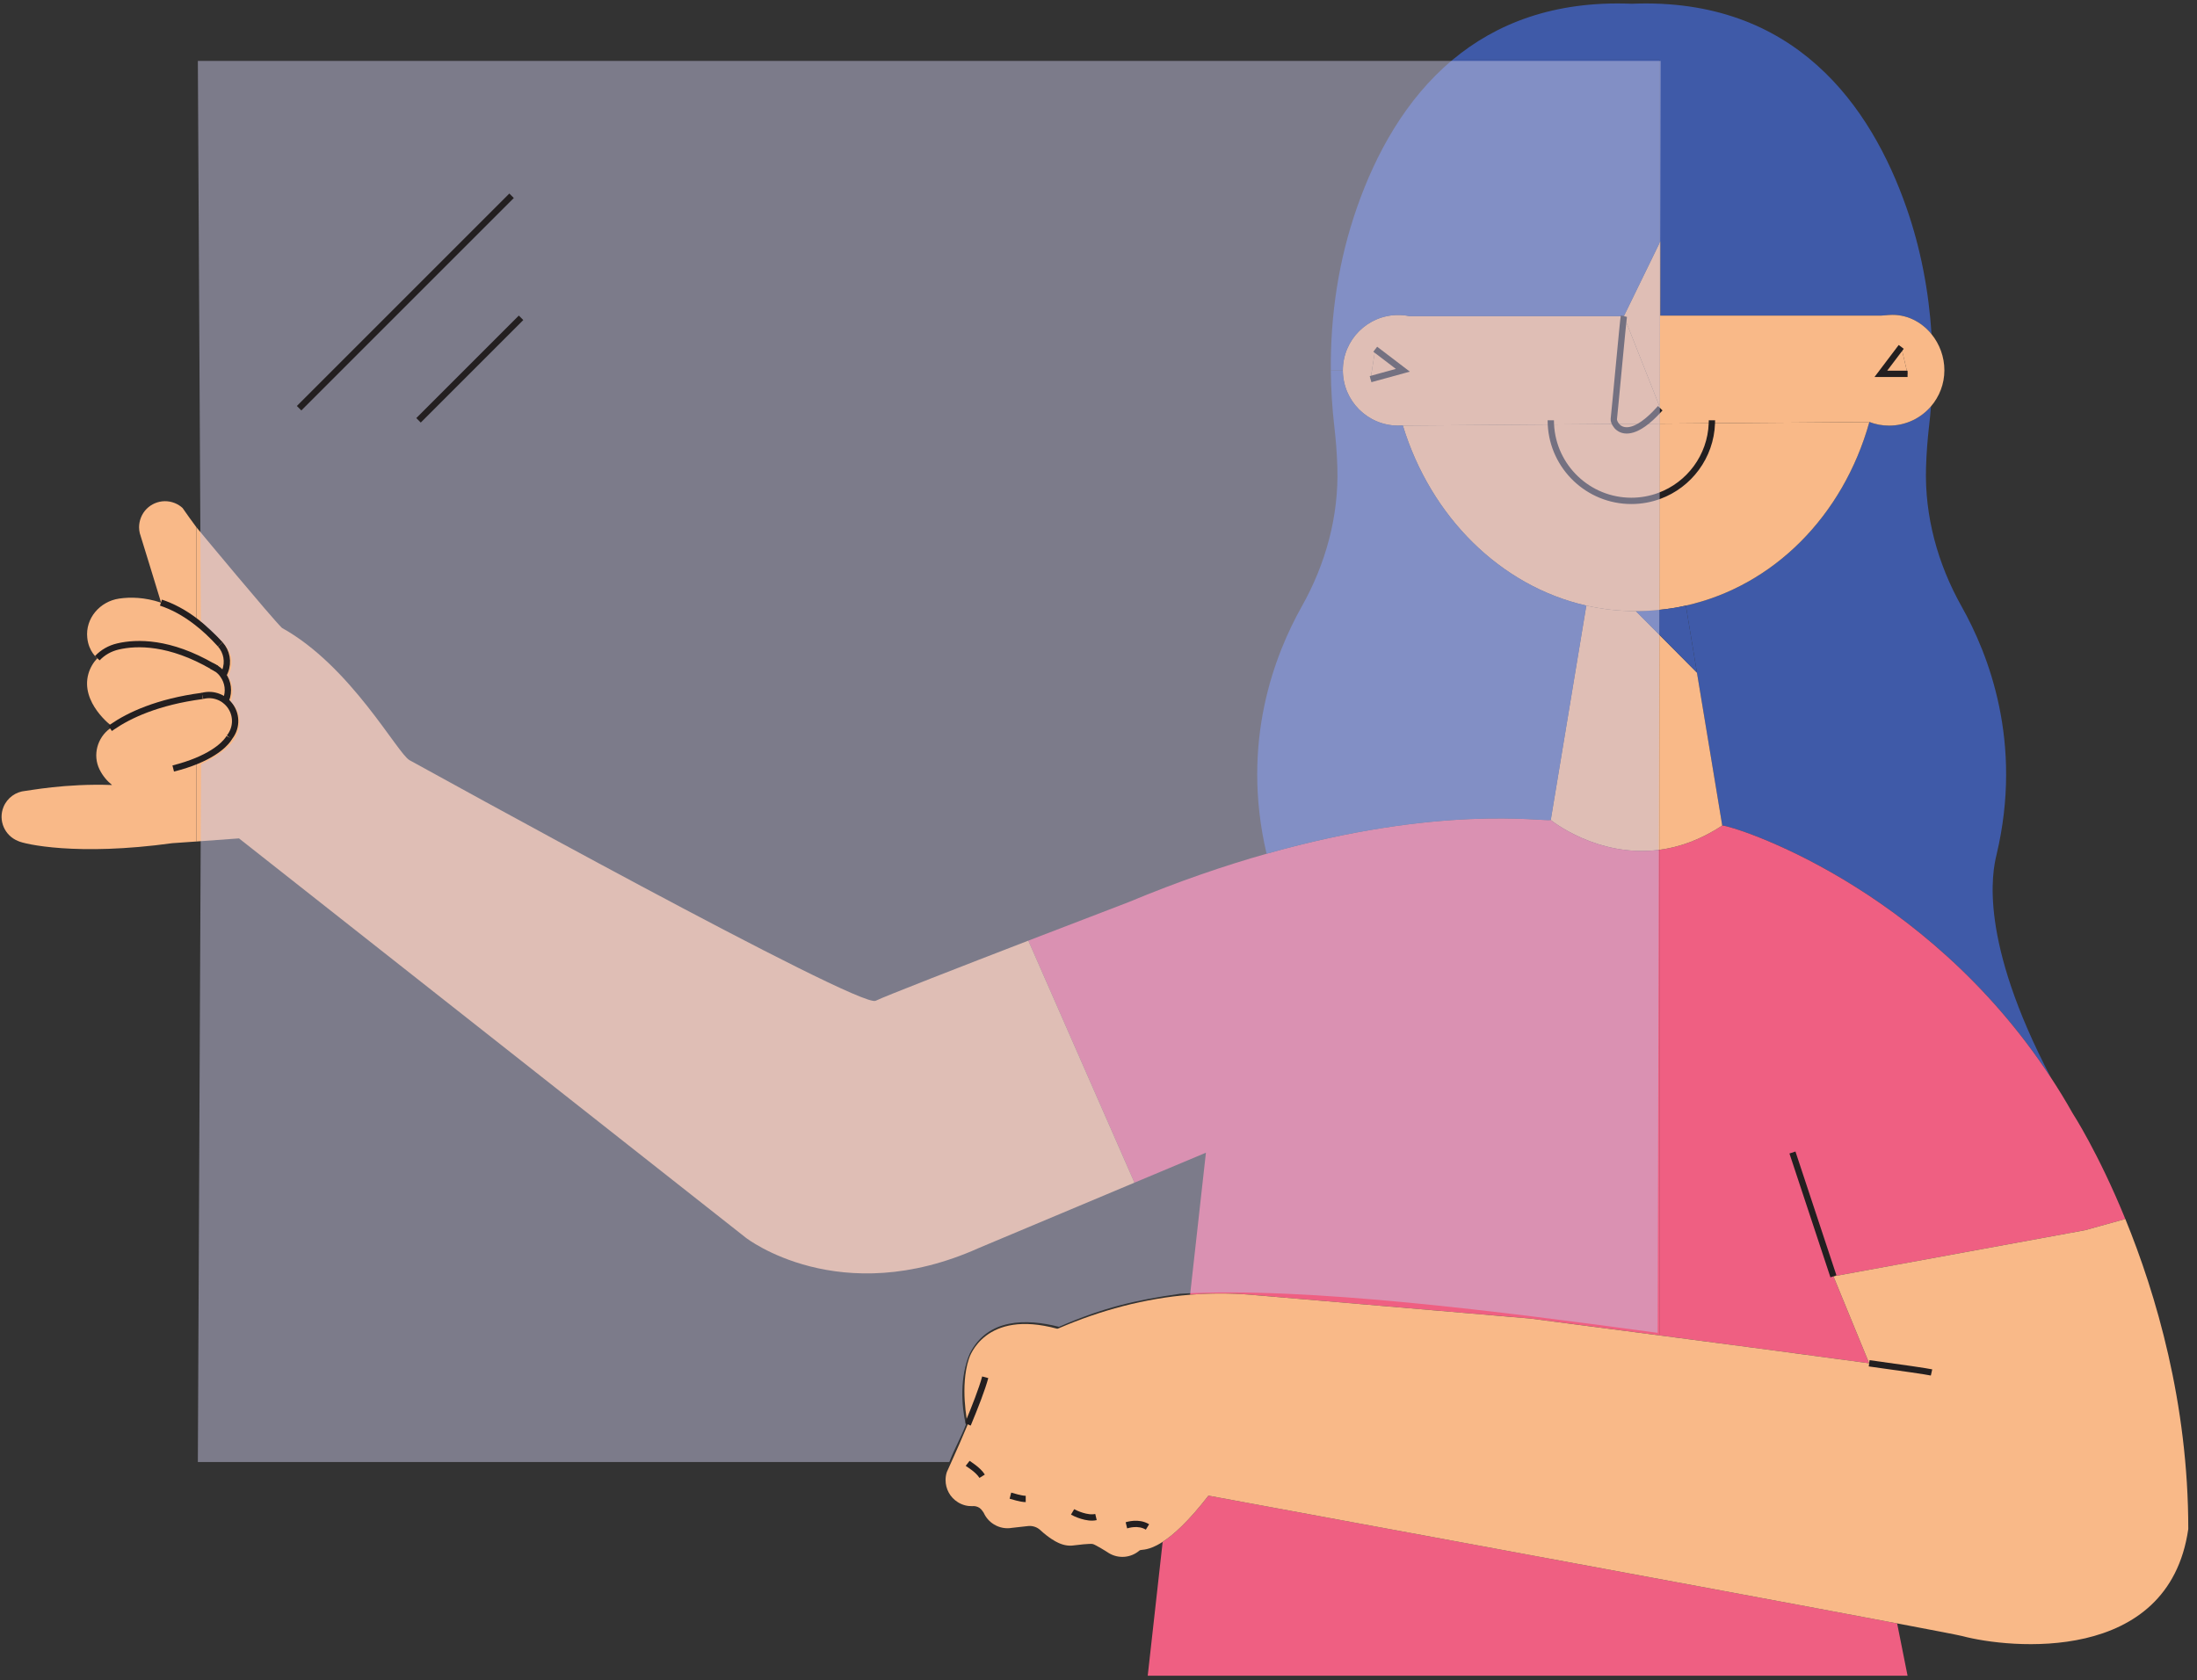 <?xml version="1.0" encoding="UTF-8"?>
<svg width="234px" height="179px" viewBox="0 0 234 179" version="1.1" xmlns="http://www.w3.org/2000/svg" xmlns:xlink="http://www.w3.org/1999/xlink">
    <rect x="0" y="0" width="234" height="179" fill="#333333" stroke="none"/>
    <!-- Generator: sketchtool 56.2 (101010) - https://sketch.com -->
    <title>038EA924-F3EB-4B35-903B-90B544BD8124@1.5x</title>
    <desc>Created with sketchtool.</desc>
    <g id="WEBSITE" stroke="none" stroke-width="1" fill="none" fill-rule="evenodd">
        <g id="EnterateMAS" transform="translate(-348, -2368)">
            <g id="ILLUSTRATION-/-TRANSPARENTE" transform="translate(348, 2367)">
                <g id="Transparente">
                    <g id="Group-61" transform="translate(0, 0.872)">
                        <path d="M218.424,114.89 L218.418,114.89 C204.971,94.39 184.578,88.097 183.434,88.064 L180.74,71.781 L179.56,64.64 C188.877,62.559 196.307,55.094 199.103,45.083 L199.103,45.076 C199.757,45.333 200.464,45.467 201.206,45.467 C202.991,45.467 204.587,44.672 205.665,43.419 C205.611,44.16 205.538,44.901 205.449,45.635 C205.308,46.895 205.187,48.33 205.139,49.926 C204.978,55.114 206.386,60.207 208.925,64.727 C211.762,69.773 215.501,79.164 212.651,91.169 C212.18,93.089 210.758,100.264 218.424,114.89" id="Fill-1" fill="#3F5AA8"></path>
                        <path d="M203.058,22.259 C204.574,26.597 205.435,31.164 205.726,35.725 C204.641,34.392 203.017,33.55 201.205,33.684 C200.553,33.732 201.205,33.684 200.329,33.751 L176.832,33.751 L176.832,25.856 L176.731,26.065 L176.731,6.487 L154.728,6.487 C159.323,2.654 165.486,0.196 173.753,0.526 L173.82,0.526 C191.195,-0.168 199.285,11.459 203.058,22.259" id="Fill-3" fill="#3F5AA8"></path>
                        <polygon id="Fill-5" fill="#F9B988" points="202.499 37.08 203.173 39.95 200.329 39.95"></polygon>
                        <path d="M202.061,173.061 L203.172,178.633 L122.243,178.633 L123.834,164.378 L123.834,164.371 C124.986,163.631 126.582,162.201 128.711,159.453 C128.711,159.453 182.504,169.363 202.061,173.061" id="Fill-7" fill="#EF5F82"></path>
                        <path d="M182.329,45.211 L199.104,45.083 C196.308,55.093 188.877,62.558 179.56,64.639 C178.636,64.849 177.687,65.004 176.731,65.091 L176.731,52.951 C179.91,51.78 182.208,48.768 182.329,45.211" id="Fill-9" fill="#F9B988"></path>
                        <path d="M195.277,136.09 L199.083,145.354 C193.107,144.531 184.188,143.352 176.71,142.376 L176.731,142.2 L176.731,90.658 C178.826,90.381 181.096,89.613 183.434,88.064 C184.579,88.097 204.972,94.39 218.418,114.89 C219.226,116.115 220.008,117.389 220.755,118.722 C220.755,118.722 223.484,122.907 226.368,129.987 L222.062,131.178 L195.277,136.09 Z" id="Fill-11" fill="#EF5F82"></path>
                        <path d="M180.739,71.781 L183.434,88.064 C181.096,89.613 178.825,90.381 176.731,90.657 L176.731,67.746 L180.739,71.781 Z" id="Fill-13" fill="#F9B988"></path>
                        <path d="M176.731,45.258 L182.329,45.211 C182.208,48.768 179.91,51.78 176.731,52.951 L176.731,45.258 Z" id="Fill-15" fill="#F9B988"></path>
                        <path d="M179.56,64.64 L180.739,71.781 L176.731,67.745 L176.731,65.091 C177.687,65.003 178.636,64.848 179.56,64.64" id="Fill-17" fill="#3F5AA8"></path>
                        <path d="M203.172,39.949 L202.498,37.079 L200.33,39.949 L203.172,39.949 Z M176.73,43.359 L176.73,26.065 L176.831,25.855 L176.831,33.751 L200.33,33.751 C201.206,33.684 200.552,33.731 201.206,33.684 C203.018,33.55 204.641,34.392 205.726,35.725 C206.582,36.783 207.094,38.137 207.094,39.573 C207.094,41.041 206.554,42.382 205.665,43.419 C204.587,44.673 202.991,45.467 201.206,45.467 C200.464,45.467 199.757,45.333 199.103,45.076 L199.103,45.083 L182.328,45.211 L176.73,45.258 L176.73,43.722 C176.764,43.689 176.798,43.648 176.831,43.614 L176.73,43.359 Z" id="Fill-19" fill="#F9B988"></path>
                        <path d="M176.731,43.358 L176.832,43.614 C176.798,43.648 176.764,43.688 176.731,43.722 L176.731,43.358 Z" id="Fill-21" fill="#FEFEFE"></path>
                        <path d="M176.731,67.746 L176.731,90.657 C170.115,91.52 165.17,87.477 165.17,87.477 L168.956,64.64 C170.66,65.024 172.419,65.226 174.225,65.226 L176.731,67.746 Z" id="Fill-23" fill="#F9B988"></path>
                        <path d="M176.731,65.091 L176.731,67.746 L174.225,65.226 C175.074,65.226 175.909,65.186 176.731,65.091" id="Fill-25" fill="#3F5AA8"></path>
                        <path d="M176.731,52.951 L176.731,65.092 C175.909,65.185 175.074,65.226 174.225,65.226 C172.419,65.226 170.66,65.025 168.956,64.639 C159.801,62.559 152.377,55.161 149.42,45.467 L165.183,45.346 C165.412,49.879 169.165,53.483 173.754,53.483 C174.804,53.483 175.808,53.296 176.731,52.951" id="Fill-27" fill="#F9B988"></path>
                        <path d="M176.731,45.258 L176.731,52.951 C175.808,53.296 174.804,53.483 173.754,53.483 C169.165,53.483 165.412,49.879 165.183,45.346 L172.048,45.292 C172.386,45.878 173.322,46.49 175.046,45.271 L176.731,45.258 Z" id="Fill-29" fill="#F9B988"></path>
                        <path d="M176.731,43.722 L176.731,45.258 L175.046,45.271 C175.545,44.921 176.104,44.416 176.731,43.722" id="Fill-31" fill="#F9B988"></path>
                        <polygon id="Fill-33" fill="#F9B988" points="176.731 26.065 176.731 43.358 172.958 33.805"></polygon>
                        <path d="M165.17,87.478 C165.17,87.478 170.115,91.521 176.731,90.658 L176.731,142.2 L176.711,142.377 C169.092,141.378 162.967,140.584 162.967,140.584 L133.177,138.051 C131.028,137.869 128.886,137.877 126.757,138.051 L128.442,122.92 L120.829,126.113 L109.524,100.331 C115.224,98.135 120.222,96.222 120.222,96.222 C125.538,94.006 130.442,92.334 134.901,91.075 C153.381,85.834 164.207,87.659 165.17,87.478" id="Fill-35" fill="#EF5F82"></path>
                        <path d="M172.049,45.292 L175.046,45.272 C173.322,46.491 172.386,45.878 172.049,45.292" id="Fill-37" fill="#F9B988"></path>
                        <path d="M171.887,44.759 C171.961,44.187 172.884,34.102 172.958,33.806 L176.731,43.359 L176.731,43.723 C176.104,44.416 175.544,44.921 175.046,45.272 L172.049,45.292 C171.92,45.083 171.874,44.881 171.887,44.759" id="Fill-39" fill="#F9B988"></path>
                        <path d="M145.977,40.515 L149.42,39.572 L146.476,37.329 L145.977,40.515 Z M165.183,45.345 L149.42,45.467 L149.42,45.446 C149.252,45.461 149.09,45.467 148.921,45.467 C145.668,45.467 143.026,42.827 143.026,39.572 C143.026,36.325 145.668,33.684 148.921,33.684 C149.325,33.684 149.722,33.725 150.106,33.805 L172.958,33.805 C172.884,34.101 171.961,44.187 171.886,44.76 C171.873,44.881 171.921,45.083 172.048,45.291 L165.183,45.345 Z" id="Fill-41" fill="#F9B988"></path>
                        <path d="M149.42,45.467 C152.376,55.161 159.801,62.559 168.957,64.64 L165.17,87.478 C164.207,87.659 153.381,85.834 134.902,91.074 C132.093,79.118 135.825,69.76 138.654,64.727 C141.195,60.207 142.602,55.114 142.44,49.926 C142.394,48.33 142.271,46.895 142.124,45.635 C141.894,43.628 141.76,41.607 141.746,39.592 L143.026,39.572 C143.026,42.826 145.667,45.467 148.92,45.467 C149.09,45.467 149.252,45.46 149.42,45.447 L149.42,45.467 Z" id="Fill-43" fill="#3F5AA8"></path>
                        <polygon id="Fill-45" fill="#F9B988" points="149.42 39.572 145.977 40.515 146.476 37.329"></polygon>
                        <path d="M141.746,39.593 C141.692,33.704 142.568,27.837 144.522,22.259 C146.496,16.599 149.663,10.712 154.728,6.488 L176.731,6.488 L176.731,26.065 L172.958,33.805 L150.107,33.805 C149.723,33.725 149.325,33.684 148.921,33.684 C145.668,33.684 143.027,36.325 143.027,39.572 L141.746,39.593 Z" id="Fill-47" fill="#3F5AA8"></path>
                        <path d="M109.524,100.331 L120.828,126.112 L104.27,133.065 C89.402,139.749 79.451,131.987 79.451,131.987 L25.456,89.438 C23.765,89.566 22.175,89.68 20.928,89.768 L20.928,81.199 L20.922,81.193 C23.792,80.013 24.425,78.68 24.425,78.68 C24.594,78.471 24.735,78.235 24.843,77.972 C25.314,76.807 24.93,75.507 23.994,74.771 L24.075,74.671 C24.432,73.768 24.291,72.791 23.765,72.05 L23.772,72.044 C23.846,71.923 23.913,71.787 23.967,71.647 C24.371,70.635 24.142,69.531 23.462,68.769 C22.599,67.813 21.758,67.031 20.922,66.392 L20.928,66.379 L20.928,56.306 C21.434,56.913 28.784,65.779 30.03,67.018 C37.367,71.073 42.332,80.404 43.625,81.111 C44.925,81.819 91.538,107.601 93.262,106.738 C94.224,106.259 102.417,103.073 109.524,100.331" id="Fill-49" fill="#F9B988"></path>
                        <path d="M103.077,151.861 C103.01,151.626 102.242,147.744 103.191,144.895 C103.258,144.666 104.896,139.573 112.61,141.675 C112.623,141.675 112.67,141.661 112.737,141.635 C117.218,139.7 121.94,138.44 126.757,138.05 C128.886,137.876 131.028,137.869 133.177,138.05 L162.967,140.585 C162.967,140.585 169.092,141.379 176.71,142.376 C184.188,143.352 193.107,144.531 199.083,145.353 L195.277,136.089 L222.062,131.179 L226.368,129.986 C229.621,137.949 233.077,149.577 233.071,163.01 C230.976,177.541 213.91,175.716 209.02,174.416 C208.663,174.321 206.09,173.823 202.06,173.061 C182.504,169.363 128.71,159.453 128.71,159.453 C126.582,162.201 124.986,163.631 123.834,164.371 L123.834,164.378 C123.618,164.513 123.416,164.634 123.234,164.729 C122.061,165.341 121.496,165.167 121.368,165.294 C120.478,166.069 119.151,166.217 118.087,165.564 C117.844,165.395 116.706,164.701 116.416,164.613 C116.127,164.527 114.685,164.714 114.396,164.748 L114.348,164.755 C113.734,164.843 113.102,164.694 112.508,164.371 C112.508,164.371 111.734,163.993 110.798,163.118 C110.461,162.809 110.01,162.653 109.551,162.686 C109.174,162.721 108.621,162.782 107.786,162.883 C107.146,162.997 106.459,162.883 105.859,162.512 C105.361,162.209 104.997,161.771 104.775,161.28 C104.775,161.28 104.546,160.902 104.33,160.76 C104.074,160.591 103.825,160.565 103.683,160.565 C103.623,160.565 103.582,160.572 103.562,160.572 C103.044,160.586 102.511,160.457 102.033,160.16 C101.178,159.636 100.712,158.726 100.712,157.796 C100.712,157.506 100.753,157.217 100.848,156.935 C100.848,156.935 101.062,156.476 101.386,155.741 C101.824,154.778 102.457,153.349 103.077,151.861" id="Fill-51" fill="#F9B988"></path>
                        <path d="M11.922,83.739 C11.409,83.327 10.938,82.782 10.595,82.082 C9.853,80.565 10.359,78.706 11.726,77.722 C11.814,77.662 11.895,77.601 11.989,77.541 C13.727,76.348 16.746,74.892 21.563,74.26 C22.122,74.112 22.728,74.132 23.307,74.368 C23.563,74.469 23.792,74.603 23.994,74.771 C24.931,75.507 25.315,76.806 24.843,77.972 C24.735,78.234 24.594,78.471 24.425,78.68 C24.425,78.68 23.792,80.013 20.922,81.192 L20.929,81.198 L20.929,89.768 C19.427,89.876 18.416,89.943 18.336,89.95 C8.229,91.344 2.551,90.051 1.904,89.708 C0.489,89.135 -0.204,87.525 0.368,86.103 C0.773,85.1 1.695,84.466 2.706,84.378 C2.975,84.371 6.963,83.57 11.909,83.752 L11.922,83.739 Z" id="Fill-53" fill="#F9B988"></path>
                        <path d="M23.765,72.05 C24.29,72.792 24.432,73.768 24.074,74.671 L23.994,74.772 C23.791,74.604 23.563,74.469 23.308,74.368 C22.728,74.132 22.121,74.112 21.563,74.26 C16.745,74.893 13.727,76.348 11.989,77.541 C11.855,77.46 8.554,74.974 9.415,71.908 C9.598,71.269 9.928,70.71 10.366,70.245 C10.945,69.625 11.713,69.187 12.569,68.992 C14.569,68.527 18.072,68.46 22.674,71.134 C22.808,71.208 22.95,71.289 23.092,71.377 C23.362,71.558 23.59,71.787 23.765,72.05" id="Fill-55" fill="#F9B988"></path>
                        <path d="M23.462,68.769 C24.142,69.53 24.371,70.635 23.967,71.646 C23.913,71.787 23.846,71.922 23.771,72.044 L23.764,72.05 C23.59,71.787 23.361,71.558 23.091,71.377 C22.963,71.282 22.822,71.202 22.673,71.135 C18.073,68.46 14.569,68.527 12.568,68.993 C11.713,69.187 10.945,69.625 10.365,70.244 C10.365,70.244 9.442,69.558 9.295,68.063 C9.079,66.001 10.635,64.195 12.689,63.893 C13.882,63.717 15.412,63.744 17.143,64.323 C18.322,64.715 19.601,65.367 20.923,66.392 C21.758,67.032 22.599,67.813 23.462,68.769" id="Fill-57" fill="#F9B988"></path>
                        <path d="M20.922,66.392 C19.601,65.367 18.322,64.714 17.142,64.323 L17.15,64.296 C17.109,64.127 14.886,56.919 14.886,56.919 C14.838,56.717 14.812,56.501 14.812,56.292 C14.812,55.949 14.879,55.599 15.014,55.256 C15.58,53.834 17.196,53.147 18.618,53.72 C18.928,53.847 19.211,54.022 19.448,54.245 C19.884,54.878 20.376,55.565 20.902,56.272 C20.902,56.272 20.909,56.286 20.928,56.307 L20.928,66.378 L20.922,66.392 Z" id="Fill-59" fill="#F9B988"></path>
                    </g>
                    <polyline id="Stroke-62" stroke="#231F20" stroke-width="0.673" points="202.499 37.952 200.329 40.822 203.173 40.822"></polyline>
                    <polyline id="Stroke-63" stroke="#231F20" stroke-width="0.673" points="146.476 38.202 149.419 40.444 145.977 41.388"></polyline>
                    <g id="Group-106" transform="translate(9.6, 6.872)">
                        <path d="M163.358,27.805 C163.284,28.102 162.361,38.187 162.286,38.759 C162.273,38.88 162.321,39.083 162.448,39.292 C162.786,39.879 163.722,40.491 165.446,39.271 C165.945,38.921 166.504,38.416 167.131,37.722 C167.164,37.689 167.198,37.648 167.232,37.614" id="Stroke-64" stroke="#231F20" stroke-width="0.673"></path>
                        <path d="M172.736,38.901 C172.736,39.002 172.736,39.11 172.729,39.211 C172.607,42.768 170.311,45.78 167.131,46.951 C166.208,47.295 165.203,47.484 164.153,47.484 C159.565,47.484 155.812,43.879 155.584,39.346 C155.577,39.198 155.57,39.05 155.57,38.901" id="Stroke-66" stroke="#231F20" stroke-width="0.673"></path>
                        <path d="M11.962,68.26 C12.521,68.111 13.127,68.132 13.707,68.368 C13.963,68.469 14.192,68.603 14.393,68.771 C15.331,69.507 15.715,70.807 15.243,71.972 C15.135,72.235 14.993,72.471 14.825,72.68" id="Stroke-68" stroke="#231F20" stroke-width="0.673"></path>
                        <path d="M12.939,65.073 C12.986,65.094 13.034,65.114 13.073,65.134 C13.222,65.202 13.364,65.282 13.491,65.377 C13.761,65.558 13.99,65.787 14.164,66.05 C14.69,66.792 14.833,67.768 14.475,68.671" id="Stroke-70" stroke="#231F20" stroke-width="0.673"></path>
                        <path d="M13.862,62.769 C14.542,63.53 14.771,64.635 14.367,65.646 C14.313,65.787 14.246,65.922 14.171,66.044" id="Stroke-72" stroke="#231F20" stroke-width="0.673"></path>
                        <path d="M2.127,71.722 C2.214,71.662 2.295,71.601 2.389,71.541 C4.127,70.348 7.145,68.893 11.962,68.26" id="Stroke-74" stroke="#231F20" stroke-width="0.673"></path>
                        <path d="M14.825,72.679 C14.825,72.679 14.192,74.013 11.322,75.192 C10.635,75.475 9.82,75.751 8.85,75.994" id="Stroke-76" stroke="#231F20" stroke-width="0.673"></path>
                        <path d="M0.766,64.245 C1.345,63.624 2.113,63.188 2.969,62.992 C4.969,62.526 8.472,62.459 13.074,65.134 C13.208,65.208 13.35,65.289 13.492,65.376" id="Stroke-78" stroke="#231F20" stroke-width="0.673"></path>
                        <path d="M7.542,58.323 C8.722,58.714 10.001,59.367 11.322,60.392 C12.158,61.032 12.999,61.813 13.862,62.769" id="Stroke-80" stroke="#231F20" stroke-width="0.673"></path>
                        <path d="M189.483,139.354 C193.114,139.852 195.655,140.223 196.126,140.329" id="Stroke-82" stroke="#231F20" stroke-width="0.673"></path>
                        <path d="M95.336,140.842 C94.999,142.095 94.246,144.021 93.478,145.862" id="Stroke-84" stroke="#231F20" stroke-width="0.673"></path>
                        <path d="M93.464,150.011 C93.626,150.138 94.575,150.691 95.007,151.386" id="Stroke-86" stroke="#231F20" stroke-width="0.673"></path>
                        <path d="M98.018,153.454 C98.2,153.501 99.123,153.804 99.648,153.804" id="Stroke-88" stroke="#231F20" stroke-width="0.673"></path>
                        <path d="M104.64,155.185 C104.89,155.333 106.196,155.953 107.132,155.731" id="Stroke-90" stroke="#231F20" stroke-width="0.673"></path>
                        <path d="M110.373,156.613 C110.481,156.587 111.647,156.194 112.616,156.788" id="Stroke-92" stroke="#231F20" stroke-width="0.673"></path>
                        <path d="M181.312,116.899 L185.677,130.09" id="Stroke-94" stroke="#231F20" stroke-width="0.673"></path>
                        <path d="M11.473,0.619 L11.792,60.351 L11.849,60.351 C13.737,62.243 15.953,63.453 14.707,66.161 C14.967,66.657 15.433,67.535 14.969,68.831 C16.166,70.146 15.974,71.137 15.798,71.978 C15.443,72.755 15.258,73.796 11.814,75.548 L11.473,149.871 L91.509,149.871 C92.088,148.388 92.712,147.347 93.267,145.907 C92.796,143.857 92.616,140.784 93.696,138.305 C95.606,134.539 99.733,134.589 103.194,135.467 C107.929,133.404 111.365,132.62 116.081,131.946 C129.573,131.15 150.552,133.88 166.957,136.109 L167.275,0.619 L11.473,0.619 Z" id="Fill-96" fill="#C7C5E3" opacity="0.5"></path>
                        <g id="Group-101" transform="translate(21.6, 14.4)">
                            <path d="M0.657,23.213 L23.287,0.582" id="Fill-98" fill="#5565AE"></path>
                            <path d="M0.657,23.213 L23.287,0.582" id="Stroke-100" stroke="#231F20" stroke-width="0.673"></path>
                        </g>
                        <g id="Group-105" transform="translate(34.8, 27.6)">
                            <path d="M0.177,11.303 L11.097,0.383" id="Fill-102" fill="#5565AE"></path>
                            <path d="M0.177,11.303 L11.097,0.383" id="Stroke-104" stroke="#231F20" stroke-width="0.673"></path>
                        </g>
                    </g>
                </g>
            </g>
        </g>
    </g>
</svg>